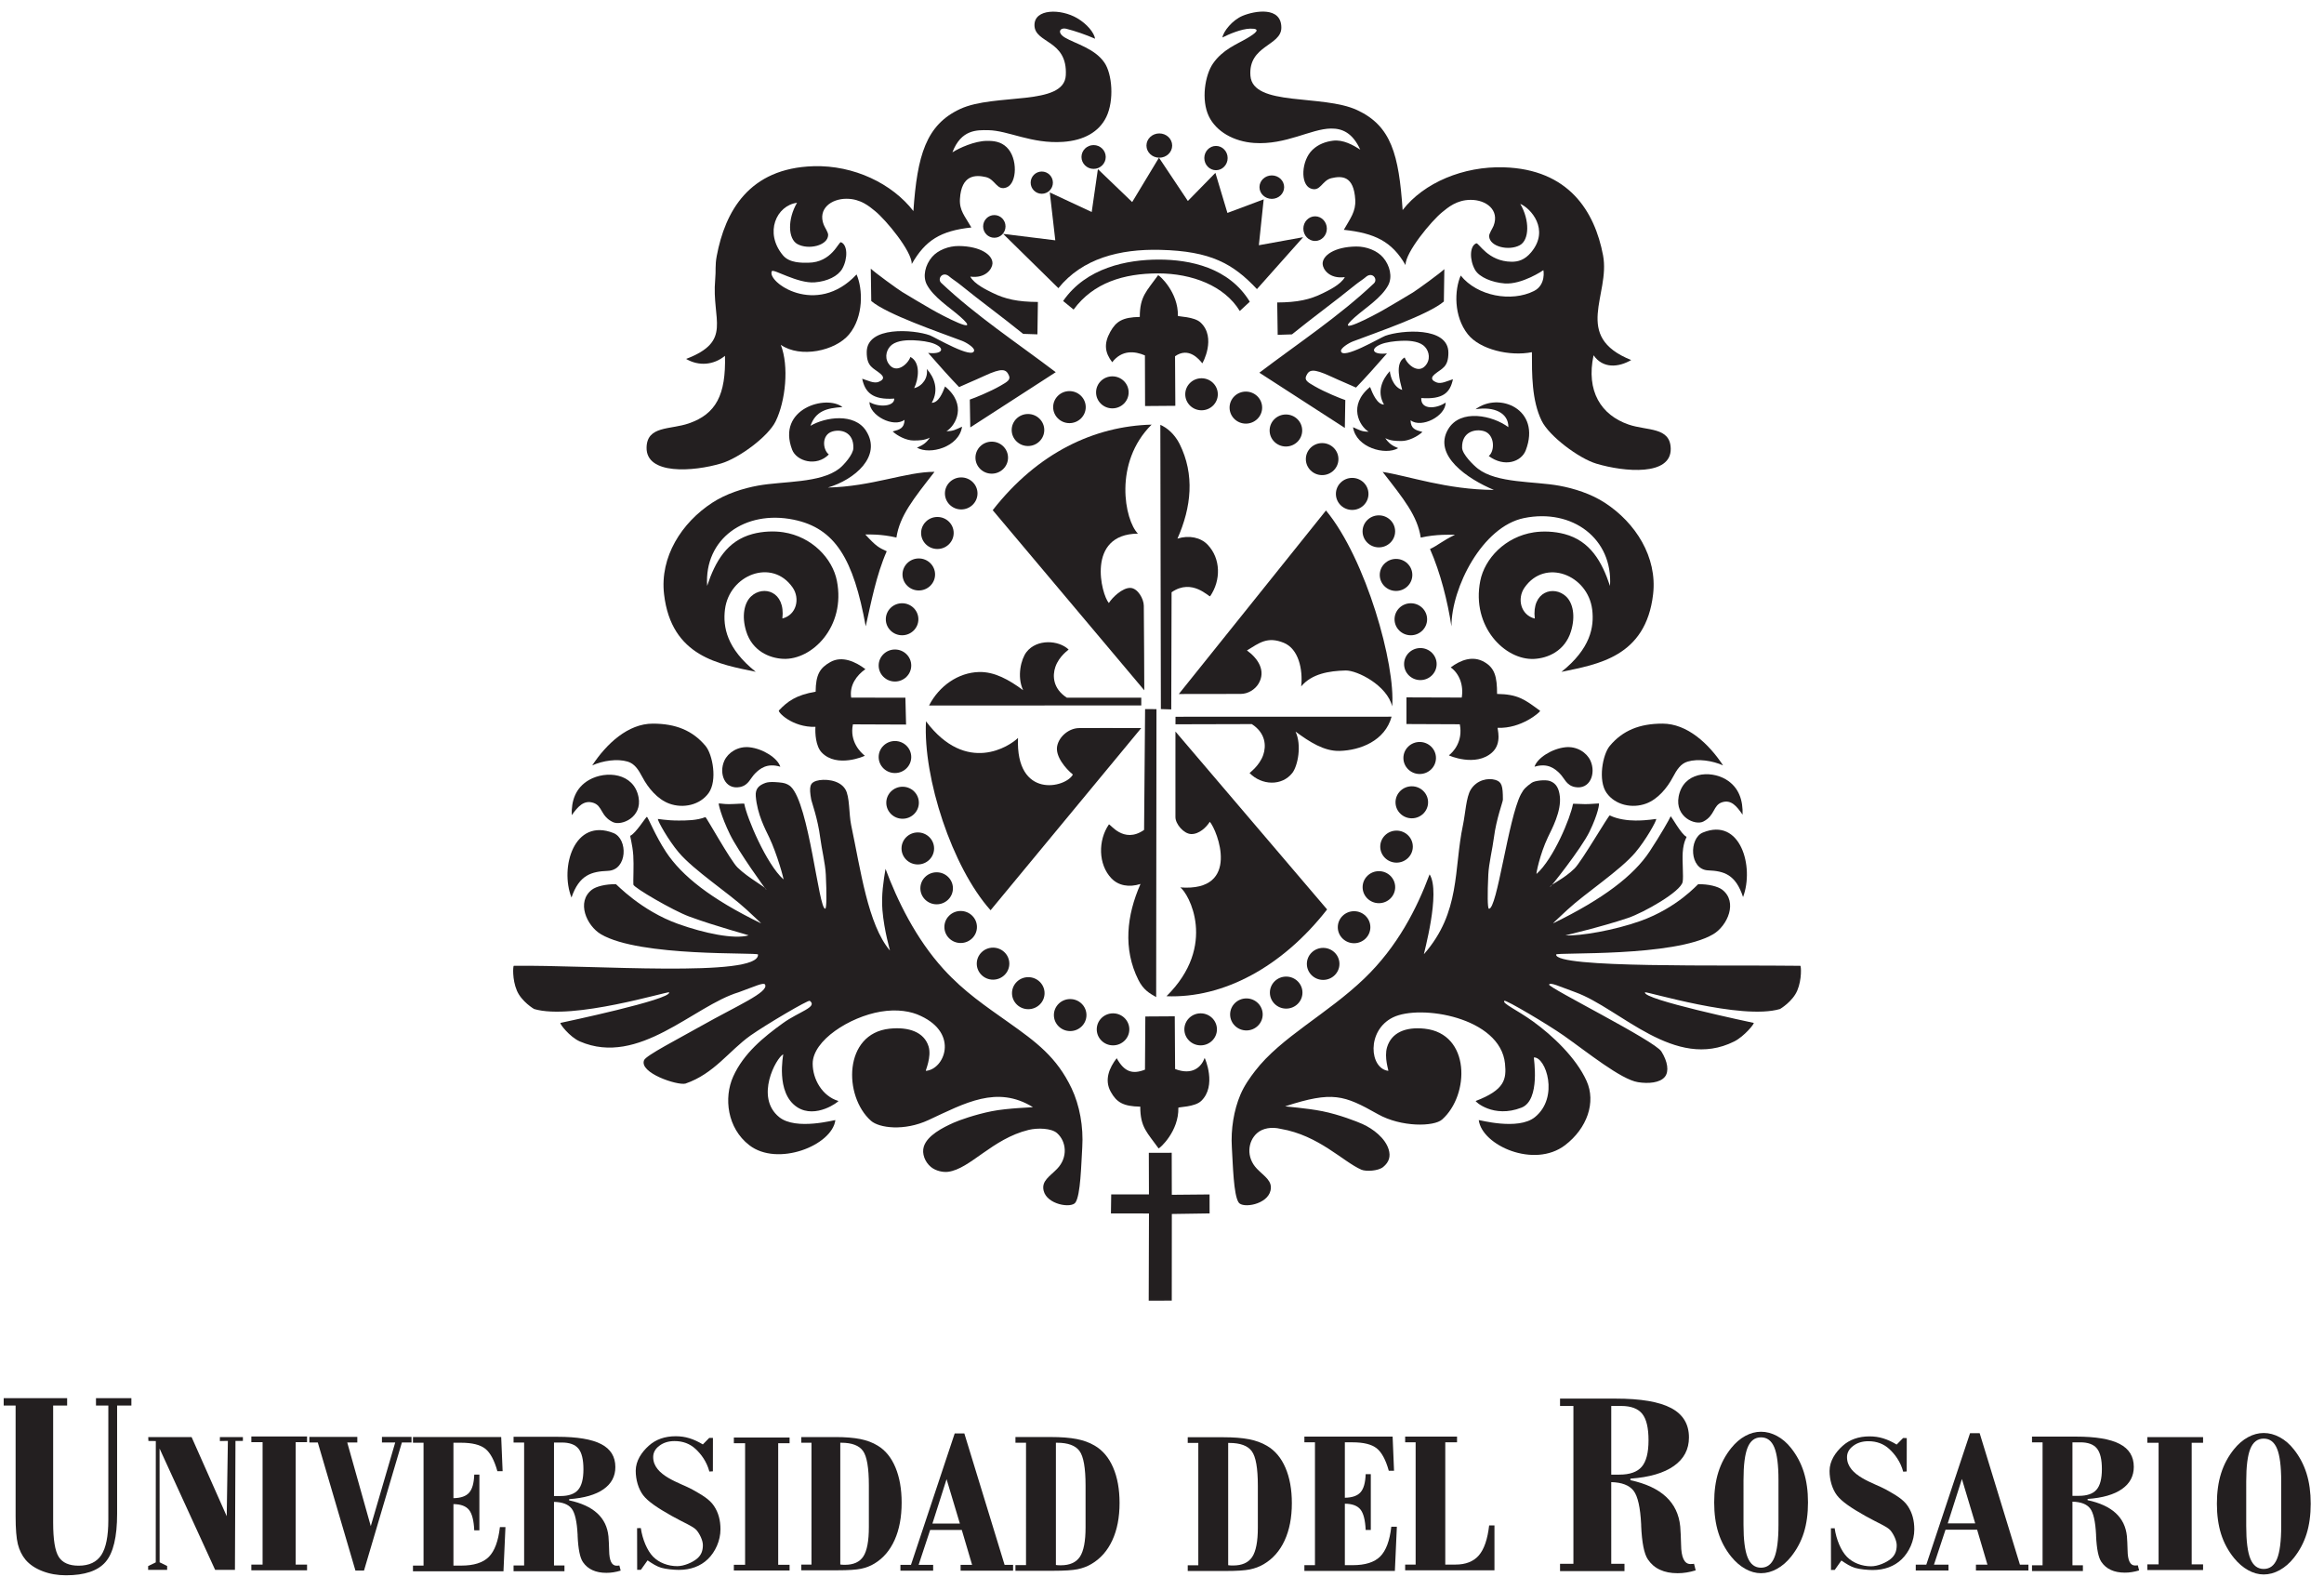<svg xmlns:inkscape="http://www.inkscape.org/namespaces/inkscape" xmlns:sodipodi="http://sodipodi.sourceforge.net/DTD/sodipodi-0.dtd" xmlns="http://www.w3.org/2000/svg" xmlns:svg="http://www.w3.org/2000/svg" id="svg1" width="377.333" height="256" viewBox="0 0 377.333 256" sodipodi:docname="universidad-del-rosario-seeklogo.eps"><defs id="defs1"></defs><g id="g1" inkscape:groupmode="layer" inkscape:label="1"><path id="path1" d="m 180.828,8.867 0.043,4.613 9.274,4.5 0.066,148.066 -9.047,0.129 -0.195,4.679 52.914,0.063 42.894,-96.594 1.407,91.914 -9.746,-0.191 v 4.808 l 28.085,0.059 v -4.676 l -9.07,-0.062 -0.64,-157.336 H 262.629 L 194.801,156.918 194.867,18.07 204.043,13.543 V 8.867 h -23.215" style="fill:#231f20;fill-opacity:1;fill-rule:nonzero;stroke:none" transform="matrix(0.133,0,0,-0.133,0,256)"></path><path id="path2" d="m 360.965,15.289 h 13.883 V 8.328 h -68.02 v 6.961 h 13.735 V 164.668 h -13.735 v 6.965 h 68.02 v -6.965 H 360.965 V 15.289" style="fill:#231f20;fill-opacity:1;fill-rule:nonzero;stroke:none" transform="matrix(0.133,0,0,-0.133,0,256)"></path><path id="path3" d="M 433.914,7.973 387.957,164.277 h -10.312 v 6.828 h 58.55 v -6.828 H 423.918 L 452.625,62.227 482.473,164.277 H 466.27 v 6.828 h 36.097 v -6.828 H 490.598 L 444.367,7.973 h -10.453" style="fill:#231f20;fill-opacity:1;fill-rule:nonzero;stroke:none" transform="matrix(0.133,0,0,-0.133,0,256)"></path><path id="path4" d="m 504.148,7.062 v 6.992 h 12.911 V 163.988 h -12.911 v 6.992 h 107.711 l 1.731,-41.683 h -6.406 c -3.731,13.394 -8.684,22.558 -14.817,27.414 -6.179,4.855 -15.996,7.277 -29.5,7.277 h -9.316 V 96.324 c 8.953,0.168 15.363,2.387 19.133,6.696 3.82,4.269 5.91,11.632 6.273,22.093 h 6.27 V 57.07 h -6.27 c -0.543,12.012 -2.68,20.34 -6.367,24.941 -3.719,4.645 -10.086,6.988 -19.039,7.074 V 14.055 h 9.594 c 15.269,0 26.445,3.512 33.539,10.582 7.086,7.074 11.632,19.207 13.589,36.371 h 6.766 L 614.633,7.062 H 504.148" style="fill:#231f20;fill-opacity:1;fill-rule:nonzero;stroke:none" transform="matrix(0.133,0,0,-0.133,0,256)"></path><path id="path5" d="m 777.836,8.875 -0.098,50.883 4.555,0.062 c 2.008,-13.793 7.785,-27.551 15.02,-34.914 7.191,-7.309 18.054,-11.535 29.472,-11.535 8.332,0 18.539,4.547 23.91,8.969 5.422,4.465 7.364,9.801 7.364,16.738 0,5.746 -3.887,13.73 -7.797,18.281 -3.91,4.547 -15.668,9.133 -30.485,17.461 -16.98,9.539 -28.843,17.5 -34.672,25.184 -5.828,7.684 -9.031,18.98 -9.031,29.719 0,12.324 7.336,22.867 15.914,30.593 8.575,7.727 19.563,11.614 32.989,11.614 5.734,0 11.269,-0.793 16.558,-2.422 5.344,-1.625 10.836,-4.16 16.473,-7.567 l 7.836,7.981 4.484,-0.063 -0.058,-40.757 -4.297,-0.254 c -3.235,12.168 -10.137,21.394 -17.032,27.703 -6.871,6.281 -15.343,9.469 -25.437,9.469 -7.352,0 -13.578,-1.899 -18.574,-5.704 -5.047,-3.765 -7.547,-8.402 -7.547,-13.793 0,-23.058 33.398,-31.503 48.027,-39.742 11.649,-6.566 20.75,-11.765 26.195,-19.925 5.438,-8.16 7.922,-17.5 7.922,-28.477 0,-13.91 -6.343,-27.699 -15.414,-36.441 -9.101,-8.77 -21.242,-13.121 -35.406,-13.121 -5.684,0 -15.945,0.883 -21.574,2.617 -5.621,1.734 -10.453,4.789 -16.602,8.996 L 782.387,8.938 777.836,8.875" style="fill:#231f20;fill-opacity:1;fill-rule:nonzero;stroke:none" transform="matrix(0.133,0,0,-0.133,0,256)"></path><path id="path6" d="m 2675.57,15.551 h 13.89 V 8.633 h -68.02 v 6.918 h 13.73 V 163.941 h -13.73 v 6.914 h 68.02 v -6.914 h -13.89 V 15.551" style="fill:#231f20;fill-opacity:1;fill-rule:nonzero;stroke:none" transform="matrix(0.133,0,0,-0.133,0,256)"></path><path id="path7" d="m 1019.76,170.922 c 12.34,0 22.49,-0.832 30.55,-2.449 8.01,-1.614 15.07,-4.274 21.15,-8.012 9.41,-5.684 16.63,-14.527 21.67,-26.566 5.03,-12.036 7.57,-26.399 7.57,-43.129 0,-17.555 -2.84,-32.703 -8.54,-45.406 -5.68,-12.707 -13.87,-22.293 -24.56,-28.77 -4.86,-2.988 -10.33,-5.105 -16.41,-6.391 -6.08,-1.246 -15.46,-1.871 -28.19,-1.871 h -3.24 -41.549 v 6.934 h 12.43 V 163.988 h -12.43 v 6.934 z m 40.93,-58.984 c 0,21.335 -2.37,35.328 -7.14,42.007 -4.73,6.684 -13.57,10.043 -26.49,10.043 h -1.26 V 15.387 c 0.78,-0.164 1.53,-0.25 2.32,-0.289 0.74,-0.043 1.92,-0.086 3.45,-0.086 10.51,0 18,3.445 22.46,10.336 4.43,6.891 6.66,18.805 6.66,35.742 v 50.848" style="fill:#231f20;fill-opacity:1;fill-rule:nonzero;stroke:none" transform="matrix(0.133,0,0,-0.133,0,256)"></path><path id="path8" d="m 1138.28,65.356 h 33.51 l -16.24,54.157 z M 1099.22,7.816 v 7.148 h 12.88 l 53.39,160.414 h 11.74 l 49.15,-160.414 h 10.38 V 7.816 h -64.07 v 7.148 h 14.03 l -12.59,42.602 h -38.61 l -14.07,-42.602 h 17.73 V 7.816 h -39.96" style="fill:#231f20;fill-opacity:1;fill-rule:nonzero;stroke:none" transform="matrix(0.133,0,0,-0.133,0,256)"></path><path id="path9" d="m 1282.75,170.961 c 12.81,0 23.36,-0.836 31.71,-2.461 8.31,-1.625 15.63,-4.289 21.94,-8.043 9.76,-5.711 17.26,-14.586 22.48,-26.672 5.23,-12.086 7.86,-26.504 7.86,-43.301 0,-17.625 -2.95,-32.836 -8.86,-45.594 -5.9,-12.754 -14.4,-22.379 -25.48,-28.883 -5.04,-2.996 -10.72,-5.121 -17.03,-6.414 -6.32,-1.25 -16.04,-1.875 -29.26,-1.875 h -3.36 -43.11 v 6.957 h 12.91 V 164 h -12.91 v 6.961 z m 42.48,-59.219 c 0,21.418 -2.46,35.461 -7.41,42.172 -4.91,6.711 -14.08,10.086 -27.48,10.086 h -1.32 V 14.805 c 0.82,-0.168 1.59,-0.254 2.41,-0.297 0.77,-0.039 2,-0.082 3.59,-0.082 10.9,0 18.67,3.461 23.3,10.379 4.59,6.918 6.91,18.879 6.91,35.883 v 51.054" style="fill:#231f20;fill-opacity:1;fill-rule:nonzero;stroke:none" transform="matrix(0.133,0,0,-0.133,0,256)"></path><path id="path10" d="m 1493.07,170.707 c 12.82,0 23.36,-0.832 31.71,-2.453 8.32,-1.633 15.63,-4.297 21.95,-8.047 9.76,-5.707 17.25,-14.586 22.48,-26.672 5.22,-12.086 7.86,-26.504 7.86,-43.304 0,-17.625 -2.96,-32.836 -8.86,-45.59 -5.91,-12.754 -14.4,-22.383 -25.49,-28.883 -5.04,-3 -10.72,-5.125 -17.03,-6.414 -6.31,-1.25 -16.03,-1.879 -29.25,-1.879 h -3.37 -43.11 v 6.961 h 12.91 V 163.75 h -12.91 v 6.957 z m 42.48,-59.219 c 0,21.422 -2.45,35.465 -7.41,42.176 -4.9,6.707 -14.08,10.086 -27.48,10.086 h -1.32 V 14.551 c 0.82,-0.168 1.59,-0.25 2.41,-0.293 0.77,-0.039 2,-0.082 3.59,-0.082 10.9,0 18.67,3.461 23.3,10.379 4.59,6.914 6.91,18.875 6.91,35.883 v 51.05" style="fill:#231f20;fill-opacity:1;fill-rule:nonzero;stroke:none" transform="matrix(0.133,0,0,-0.133,0,256)"></path><path id="path11" d="m 1592.37,7.578 v 6.992 h 12.91 V 164.508 h -12.91 v 6.988 h 107.71 l 1.73,-41.683 h -6.41 c -3.72,13.394 -8.68,22.558 -14.81,27.414 -6.18,4.855 -16,7.281 -29.5,7.281 h -9.32 V 96.84 c 8.95,0.168 15.37,2.387 19.14,6.699 3.81,4.266 5.91,11.633 6.27,22.09 h 6.27 V 57.586 h -6.27 c -0.54,12.012 -2.68,20.34 -6.37,24.941 -3.72,4.645 -10.09,6.988 -19.04,7.074 V 14.57 h 9.59 c 15.28,0 26.45,3.512 33.55,10.586 7.08,7.07 11.63,19.207 13.58,36.367 h 6.78 l -2.42,-53.945 h -110.48" style="fill:#231f20;fill-opacity:1;fill-rule:nonzero;stroke:none" transform="matrix(0.133,0,0,-0.133,0,256)"></path><path id="path12" d="m 1715.39,8.328 v 6.953 h 12.79 V 164.5 h -12.79 v 6.957 h 63.33 V 164.5 h -14.36 V 15.281 h 12.39 c 12.56,0 22.11,3.746 28.56,11.203 6.48,7.492 10.67,19.699 12.61,36.609 h 6.49 V 8.328 h -109.02" style="fill:#231f20;fill-opacity:1;fill-rule:nonzero;stroke:none" transform="matrix(0.133,0,0,-0.133,0,256)"></path><path id="path13" d="m 1966.98,125.07 h 9.96 c 12.65,0 21.79,3.223 27.26,9.621 5.52,6.395 8.28,17.149 8.28,32.313 0,15.105 -2.53,25.851 -7.65,32.25 -5.12,6.394 -13.69,9.625 -25.71,9.625 h -12.14 z M 1904.46,7.285 v 8.98 h 16.33 V 208.879 h -16.33 v 8.973 h 67.75 c 30.67,0 53.27,-3.813 67.82,-11.5 14.56,-7.688 21.81,-19.622 21.81,-35.911 0,-14.515 -6.1,-26.074 -18.29,-34.726 -12.2,-8.656 -29.92,-13.871 -53.16,-15.539 v -1.883 c 18.87,-4.082 33.37,-10.855 43.43,-20.211 10.13,-9.406 15.94,-21.5 17.38,-36.34 0.45,-5.644 0.8,-13.008 1.03,-22.043 0.17,-15.746 3.97,-23.652 11.27,-23.762 1.21,0 2.13,0.059 2.71,0.109 0.58,0.055 1.15,0.109 1.84,0.219 l 2.01,-8.012 c -3.79,-1.184 -7.53,-2.043 -11.21,-2.633 -3.63,-0.594 -7.26,-0.863 -10.88,-0.863 -8.28,0 -15.47,1.398 -21.45,4.195 -6.04,2.738 -10.93,6.934 -14.73,12.527 -4.66,6.769 -7.36,20.48 -8.28,41.066 0,0.648 0,1.129 0,1.562 -1.03,20.805 -4.08,34.562 -9.26,41.286 -5.18,6.718 -14.27,10.21 -27.27,10.535 V 16.266 h 16.16 V 7.285 h -78.68" style="fill:#231f20;fill-opacity:1;fill-rule:nonzero;stroke:none" transform="matrix(0.133,0,0,-0.133,0,256)"></path><path id="path14" d="m 676.316,98.949 h 7.86 c 9.992,0 17.211,2.512 21.523,7.5 4.36,4.985 6.543,13.364 6.543,25.172 0,11.77 -1.996,20.145 -6.039,25.129 -4.047,4.98 -10.808,7.5 -20.301,7.5 h -9.586 z M 626.949,7.184 v 6.992 h 12.899 V 164.25 h -12.899 v 6.992 h 53.5 c 24.207,0 42.059,-2.972 53.551,-8.965 11.488,-5.988 17.211,-15.285 17.211,-27.976 0,-11.309 -4.813,-20.313 -14.441,-27.059 -9.629,-6.742 -23.622,-10.805 -41.969,-12.105 v -1.465 c 14.898,-3.184 26.344,-8.457 34.293,-15.746 7.992,-7.328 12.578,-16.754 13.715,-28.316 0.359,-4.399 0.636,-10.137 0.816,-17.172 0.137,-12.266 3.133,-18.426 8.902,-18.512 0.957,0 1.684,0.043 2.137,0.086 0.457,0.043 0.906,0.082 1.453,0.164 l 1.586,-6.238 c -2.996,-0.922 -5.949,-1.594 -8.855,-2.055 -2.864,-0.457 -5.723,-0.668 -8.586,-0.668 -6.535,0 -12.211,1.09 -16.934,3.27 -4.773,2.133 -8.629,5.398 -11.629,9.754 -3.679,5.281 -5.816,15.961 -6.543,32 0,0.504 0,0.879 0,1.219 -0.82,16.203 -3.226,26.93 -7.312,32.164 -4.086,5.234 -11.262,7.961 -21.528,8.211 V 14.176 h 12.766 V 7.184 h -62.133" style="fill:#231f20;fill-opacity:1;fill-rule:nonzero;stroke:none" transform="matrix(0.133,0,0,-0.133,0,256)"></path><path id="path15" d="m 2171.13,63.828 v 54.606 c 0,18.3 -1.69,31.578 -5.06,39.793 -3.36,8.211 -8.81,12.339 -16.29,12.339 -7.48,0 -12.93,-4.128 -16.29,-12.339 -3.37,-8.215 -5.06,-21.493 -5.06,-39.793 V 63.828 c 0,-18.34 1.69,-31.66 5.1,-39.961 3.4,-8.258 8.85,-12.383 16.25,-12.383 7.48,0 12.93,4.125 16.29,12.383 3.37,8.301 5.06,21.621 5.06,39.961 z m -78.49,27.324 c 0,13.789 1.68,26.129 5.09,36.942 3.41,10.855 8.65,20.64 15.66,29.367 5.22,6.508 10.97,11.445 17.24,14.852 6.26,3.402 12.65,5.105 19.15,5.105 6.66,0 13.2,-1.746 19.59,-5.191 6.38,-3.446 12.1,-8.344 17.15,-14.766 6.93,-8.727 12.14,-18.512 15.54,-29.367 3.41,-10.813 5.1,-23.153 5.1,-36.942 0,-13.789 -1.69,-26.086 -5.05,-36.852 -3.37,-10.77 -8.58,-20.516 -15.59,-29.324 -5.13,-6.43 -10.89,-11.41 -17.27,-14.941 -6.39,-3.531 -12.89,-5.277 -19.47,-5.277 -6.42,0 -12.77,1.746 -19.03,5.234 -6.27,3.492 -12.07,8.473 -17.36,14.984 -7.08,8.809 -12.33,18.555 -15.7,29.324 -3.37,10.766 -5.05,23.062 -5.05,36.852" style="fill:#231f20;fill-opacity:1;fill-rule:nonzero;stroke:none" transform="matrix(0.133,0,0,-0.133,0,256)"></path><path id="path16" d="m 2235.24,8.703 -0.09,50.879 4.55,0.062 c 2,-13.793 7.78,-27.551 15.02,-34.91 7.19,-7.312 18.05,-11.539 29.47,-11.539 8.33,0 18.54,4.547 23.91,8.969 5.42,4.465 7.36,9.805 7.36,16.742 0,5.742 -3.89,13.73 -7.79,18.277 -3.92,4.547 -15.67,9.133 -30.49,17.461 -16.98,9.539 -28.84,17.504 -34.67,25.184 -5.83,7.688 -9.03,18.981 -9.03,29.723 0,12.32 7.34,22.867 15.91,30.59 8.57,7.73 19.56,11.613 32.99,11.613 5.74,0 11.27,-0.793 16.56,-2.418 5.35,-1.625 10.83,-4.16 16.47,-7.57 l 7.84,7.984 4.48,-0.066 -0.06,-40.754 -4.29,-0.254 c -3.24,12.168 -10.14,21.39 -17.04,27.703 -6.86,6.281 -15.34,9.469 -25.43,9.469 -7.35,0 -13.58,-1.903 -18.57,-5.707 -5.05,-3.762 -7.55,-8.399 -7.55,-13.789 0,-23.059 33.4,-31.504 48.02,-39.747 11.65,-6.562 20.76,-11.761 26.2,-19.921 5.44,-8.16 7.92,-17.5 7.92,-28.477 0,-13.91 -6.34,-27.703 -15.41,-36.445 -9.1,-8.766 -21.24,-13.117 -35.41,-13.117 -5.68,0 -15.94,0.883 -21.57,2.617 -5.62,1.734 -10.45,4.785 -16.61,8.992 l -8.14,-11.488 -4.55,-0.062" style="fill:#231f20;fill-opacity:1;fill-rule:nonzero;stroke:none" transform="matrix(0.133,0,0,-0.133,0,256)"></path><path id="path17" d="m 2377.78,65.606 h 33.51 l -16.24,54.157 z M 2338.72,8.07 v 7.144 h 12.88 l 53.39,160.414 h 11.74 l 49.15,-160.414 h 10.38 V 8.07 h -64.07 v 7.144 h 14.03 l -12.59,42.605 h -38.6 l -14.08,-42.605 h 17.73 V 8.07 h -39.96" style="fill:#231f20;fill-opacity:1;fill-rule:nonzero;stroke:none" transform="matrix(0.133,0,0,-0.133,0,256)"></path><path id="path18" d="m 2530,99.188 h 7.86 c 9.99,0 17.21,2.515 21.52,7.5 4.36,4.984 6.55,13.363 6.55,25.171 0,11.77 -2,20.149 -6.05,25.129 -4.04,4.985 -10.8,7.5 -20.3,7.5 H 2530 Z M 2480.63,7.422 V 14.418 h 12.9 v 150.07 h -12.9 v 6.996 h 53.5 c 24.21,0 42.06,-2.972 53.55,-8.968 11.49,-5.989 17.21,-15.286 17.21,-27.977 0,-11.309 -4.81,-20.309 -14.44,-27.055 -9.63,-6.746 -23.62,-10.808 -41.97,-12.105 v -1.465 c 14.9,-3.184 26.34,-8.461 34.29,-15.746 8,-7.332 12.59,-16.758 13.72,-28.316 0.36,-4.399 0.64,-10.137 0.82,-17.172 0.14,-12.27 3.13,-18.43 8.9,-18.512 0.95,0 1.68,0.039 2.13,0.082 0.46,0.043 0.91,0.086 1.46,0.168 l 1.59,-6.242 c -3,-0.918 -5.95,-1.59 -8.86,-2.051 -2.86,-0.461 -5.72,-0.668 -8.58,-0.668 -6.54,0 -12.22,1.086 -16.94,3.266 -4.78,2.137 -8.63,5.402 -11.63,9.758 -3.68,5.277 -5.81,15.961 -6.54,31.996 0,0.508 0,0.883 0,1.219 -0.82,16.207 -3.23,26.93 -7.31,32.168 -4.09,5.231 -11.27,7.957 -21.53,8.207 V 14.418 h 12.76 V 7.422 h -62.13" style="fill:#231f20;fill-opacity:1;fill-rule:nonzero;stroke:none" transform="matrix(0.133,0,0,-0.133,0,256)"></path><path id="path19" d="m 2784.84,62.293 v 54.605 c 0,18.301 -1.69,31.579 -5.06,39.793 -3.37,8.215 -8.81,12.336 -16.3,12.336 -7.47,0 -12.92,-4.121 -16.28,-12.336 -3.38,-8.214 -5.06,-21.492 -5.06,-39.793 V 62.293 c 0,-18.34 1.68,-31.664 5.09,-39.961 3.41,-8.258 8.86,-12.383 16.25,-12.383 7.49,0 12.93,4.125 16.3,12.383 3.37,8.297 5.06,21.621 5.06,39.961 z m -78.5,27.324 c 0,13.785 1.69,26.129 5.09,36.942 3.41,10.851 8.66,20.64 15.67,29.367 5.21,6.508 10.97,11.445 17.24,14.847 6.26,3.407 12.64,5.11 19.14,5.11 6.66,0 13.21,-1.746 19.59,-5.192 6.38,-3.449 12.11,-8.343 17.15,-14.765 6.94,-8.727 12.15,-18.516 15.55,-29.367 3.41,-10.813 5.09,-23.157 5.09,-36.942 0,-13.789 -1.68,-26.09 -5.05,-36.855 -3.36,-10.766 -8.58,-20.512 -15.59,-29.324 -5.13,-6.426 -10.88,-11.406 -17.26,-14.938 -6.39,-3.531 -12.89,-5.277 -19.48,-5.277 -6.42,0 -12.77,1.746 -19.03,5.234 -6.27,3.488 -12.06,8.469 -17.35,14.98 -7.08,8.812 -12.33,18.559 -15.71,29.324 -3.36,10.766 -5.05,23.066 -5.05,36.855" style="fill:#231f20;fill-opacity:1;fill-rule:nonzero;stroke:none" transform="matrix(0.133,0,0,-0.133,0,256)"></path><path id="path20" d="m 950.012,15.023 h 13.886 V 8.105 h -68.023 v 6.918 h 13.734 V 163.414 h -13.734 v 6.914 h 68.023 v -6.914 H 950.012 V 15.023" style="fill:#231f20;fill-opacity:1;fill-rule:nonzero;stroke:none" transform="matrix(0.133,0,0,-0.133,0,256)"></path><path id="path21" d="M 19.055,209.395 H 4.504 v 9.023 H 81.961 v -9.023 H 64.891 V 66.504 c 0,-20.801 2.285,-34.738 6.852,-41.871 C 76.309,17.5 84.41,13.938 96,13.938 c 12.785,0 22.035,4.375 27.738,13.074 5.66,8.695 8.512,22.906 8.512,42.625 V 209.395 h -15.074 v 9.023 h 43.211 v -9.023 h -17.41 V 77.414 c 0,-28.309 -4.68,-47.918 -14.043,-58.832 C 119.574,7.668 103.477,2.215 80.59,2.215 c -10.449,0 -20.035,1.672 -28.77,5.074 -8.676,3.352 -15.523,7.941 -20.547,13.781 -4.453,5.344 -7.594,11.719 -9.473,19.121 -1.832,7.398 -2.746,18.746 -2.746,34.035 V 209.395" style="fill:#231f20;fill-opacity:1;fill-rule:nonzero;stroke:none" transform="matrix(0.133,0,0,-0.133,0,256)"></path><path id="path22" d="m 1745.23,857.695 c -15.55,-41.734 -39.15,-88.148 -79.61,-127.023 -45.48,-43.695 -101.77,-71.664 -133.56,-113.102 -5.74,-7.48 -12.93,-17.324 -17.77,-28.715 -8.06,-18.98 -11.85,-42.402 -10.47,-64.386 1.33,-21.098 1.99,-57.973 8.32,-67.301 4.98,-7.34 34.82,-2.617 38.86,14.496 2.82,11.984 -7.46,17.274 -16.54,26.695 -13.42,13.938 -11.29,33.414 0.16,43.528 6.88,6.066 17.73,7.879 28.78,5.191 46.67,-7.91 76.34,-40.246 98.6,-49.859 5.41,-2.336 20.41,-1.707 26.54,3.301 7.39,6.043 9.26,13.07 6.7,21.472 -4.18,13.688 -18.85,25.117 -32.06,31.028 -6.64,2.972 -28.25,11.464 -48.77,15.574 -19.7,3.933 -46.15,5.722 -45.48,5.992 58.02,18.816 71.76,13.734 113.18,-9.59 28.54,-16.078 68.43,-15.316 78.34,-6.562 33.85,29.945 35.01,104.972 -21.4,110.898 -23.57,2.477 -40.3,-4.992 -45.69,-22.469 -3.9,-12.656 2.12,-29.066 1.47,-29 -23.04,2.793 -26.85,49.192 5.56,65.192 33.4,16.468 131.28,0.16 136.89,-56.403 1.88,-18.968 -0.18,-31.98 -35.73,-45.55 -1.11,-0.43 21.56,-21.512 55.84,-8.137 23.63,9.219 14.68,61.242 15.09,61.269 14.56,0.903 31.3,-48.613 1.3,-72.863 -20.62,-16.66 -68.62,-3.019 -68.55,-3.617 3.97,-30.934 67.73,-59.363 105.37,-30.606 27.08,20.688 37.95,52.45 26.28,78.379 -12.77,28.371 -41.73,55.567 -65.29,72.575 -19.53,14.089 -38.29,22.234 -35.12,25.246 1.72,1.625 53.48,-29.078 72.49,-42.442 29.11,-20.461 69.7,-53.476 90.59,-56.851 12.76,-2.059 27,-0.856 32.92,6.582 5.22,6.562 3.45,18.433 -4.23,30.804 -8.24,13.286 -138.88,78.207 -137.15,81.747 1.51,3.062 11.77,-1.985 32.23,-9.411 54.77,-19.879 121.13,-96.328 193.72,-60.062 12.36,6.168 25.41,22.308 23.76,22.68 -3.02,0.683 -136.57,28.769 -132.58,37.293 0.81,1.718 117.84,-34.383 164.78,-20.344 0.16,0.051 15.31,8.996 21.03,22.445 5.9,13.871 4.68,30.274 3.79,30.281 -92.48,1.309 -299.24,-3.242 -298.16,13.762 0.19,2.981 144.33,-3.363 191.79,24.789 17.47,10.363 30.3,39.516 11,54.34 -5.14,3.949 -16.9,6.957 -29.41,6.687 -0.61,-0.007 -25.08,-28.664 -70.59,-44.918 -31.79,-11.351 -73.51,-18.441 -91.18,-17.535 -1.12,0.055 41.83,9.727 75.99,21.223 19.4,6.527 64.66,32.137 66.87,44.094 1.21,6.531 -0.68,24.82 0.1,36.047 1.02,14.429 5.4,18.668 4.56,19.027 -6.48,2.789 -18.86,26.094 -19.36,24.832 -1.34,-3.332 -12.53,-22.949 -25.64,-42.832 -19.41,-29.406 -56.68,-57.945 -117.49,-87.52 -1.26,-0.617 2.44,2.758 17.28,16.532 21.85,20.273 64.44,47.968 82.99,70.007 12.71,15.098 25.34,37.77 25.39,40.653 0.01,0.32 -10.29,-1.942 -25.52,-1.895 -9.14,0.032 -21.78,1.532 -31.25,6.254 -1.31,0.653 -34.28,-56.16 -43.03,-64.769 -13.59,-13.375 -29.17,-19.114 -29.87,-22.555 -0.3,-1.453 38.05,46.809 48.03,67.285 10.9,22.34 12.22,34.668 11.59,34.652 -4.15,-0.097 -10.46,-0.863 -16.92,-0.839 -7.33,0.023 -14.63,0.82 -14.74,0.234 -3,-16.922 -23.73,-66.965 -44.43,-85.348 -1,-0.886 4,24.063 13.81,44.657 4.64,9.73 16.64,31.609 14.57,49.91 -1.04,9.144 -4.04,15.84 -12.04,18.726 -5.47,1.969 -18.61,0.555 -22.32,-2.136 -6.6,-4.786 -9.7,-7.329 -13.21,-14.098 -15.52,-29.914 -29.04,-140.879 -39.02,-139.602 -1.72,0.223 -1.88,18.024 -0.73,41.68 0.66,13.723 5.06,31.051 6.84,45.117 2.93,22.981 10.97,43.641 10.97,46.305 0,17.121 -1.4,21.766 -9.23,24.133 -8.88,2.679 -22.7,0.066 -30.08,-12.004 -5.56,-9.094 -6.52,-29.344 -9.44,-43.141 -11.47,-54.152 -2.53,-106.039 -47.6,-157.515 -0.89,-1.028 20.87,75.328 6.89,97.386" style="fill:#231f20;fill-opacity:1;fill-rule:evenodd;stroke:none" transform="matrix(0.133,0,0,-0.133,0,256)"></path><path id="path23" d="m 1081.03,864.383 c 14.21,-38.149 36.74,-84.926 70.95,-122.516 24.93,-27.394 51.55,-45.226 79.2,-64.84 33.78,-23.953 58.84,-42.343 76.98,-80.433 9.8,-20.614 14.63,-46.84 13.04,-72.121 -1.32,-21.102 -1.99,-57.969 -8.31,-67.297 -4.98,-7.34 -34.83,-2.617 -38.85,14.492 -2.83,11.984 7.45,17.277 16.52,26.691 13.43,13.942 11.3,33.418 -0.15,43.532 -6.87,6.062 -23.62,6.597 -34.68,3.91 -44.44,-10.809 -71.37,-47.688 -98.34,-51.149 -5.85,-0.75 -14.77,0.86 -20.89,5.871 -7.4,6.051 -11.33,16.399 -8.76,24.813 4.19,13.687 23.19,23.312 36.42,29.234 6.64,2.965 25.93,9.914 46.46,14.024 19.7,3.945 51.01,4.699 50.34,4.969 -43.94,27.027 -82.77,5.011 -127.52,-15.758 -29.72,-13.793 -60.23,-9.668 -70.14,-0.903 -33.85,29.946 -33.73,106.504 22.68,112.434 23.58,2.48 42.22,-4.223 47.61,-21.703 3.89,-12.656 -4.05,-29.832 -3.39,-29.762 22.4,1.512 40.94,45.082 -6.07,66.988 -11.62,5.731 -28.85,8.688 -49.03,5.282 -37.83,-6.387 -83.002,-35.059 -83.002,-63.481 0,-19.066 11.712,-39.683 31.372,-45.555 1.15,-0.343 -27.443,-22.339 -50.208,-7.625 -26.996,17.458 -16.766,64.797 -17.133,64.614 -8.66,-4.489 -34.883,-52.473 -4.879,-76.715 20.613,-16.66 68.63,-3.024 68.55,-3.621 -3.97,-30.934 -70.519,-57.32 -105.097,-30.606 -26.969,20.836 -31.324,57.828 -19.656,83.758 12.773,28.363 37.141,48.141 60.699,65.145 19.524,14.086 42.899,19.664 32.805,27.297 -1.879,1.421 -53.477,-29.079 -72.481,-42.438 -26.175,-18.672 -44.273,-46.582 -79.3,-58.594 -9.907,-2.511 -56.957,13.106 -50.465,28.625 2.429,5.821 41.027,25.551 70.179,42.012 42.957,24.27 82.555,40.996 77.45,50.238 -1.645,2.973 -11.762,-1.988 -32.227,-9.414 -55.059,-16.625 -121.605,-91.062 -193.723,-60.062 -12.687,5.453 -25.402,22.308 -23.75,22.679 3.012,0.68 136.567,28.77 132.571,37.293 -0.801,1.719 -117.836,-34.382 -164.778,-20.339 -0.156,0.043 -15.304,8.996 -21.023,22.441 -5.902,13.871 -4.691,30.27 -3.797,30.285 92.481,1.305 299.75,-14.969 298.168,13.758 -0.168,2.984 -144.332,-3.363 -191.797,24.789 -17.473,10.363 -30.297,39.512 -11.004,54.34 5.145,3.949 16.906,6.953 29.414,6.687 0.606,-0.007 30.457,-32.254 75.969,-48.507 31.793,-11.352 68.133,-18.954 85.797,-13.946 1.078,0.305 -38.75,10.621 -72.406,23.024 -19.774,7.289 -67.774,35.336 -68.145,38.957 -0.351,3.441 0.684,24.32 -0.101,35.535 -1.008,14.426 -4.375,23.801 -3.536,24.156 6.485,2.789 19.122,23.16 20.129,23.039 1.282,-0.156 10.227,-22.953 23.34,-42.836 19.399,-29.402 54.891,-57.426 115.688,-87.008 1.261,-0.609 -2.426,2.762 -17.278,16.543 -21.851,20.266 -64.441,47.965 -82.992,70 -12.699,15.098 -25.336,37.77 -25.387,40.653 -0.011,0.32 10.289,-1.938 25.52,-1.887 9.137,0.02 22.289,0.012 32.539,4.195 0.977,0.395 30.438,-52.828 39.18,-61.429 13.582,-13.375 34.558,-23.746 35.254,-27.184 0.293,-1.441 -34.465,47.074 -44.446,67.547 -10.894,22.336 -14.265,37.746 -13.648,37.73 4.152,-0.101 6.113,-0.863 12.578,-0.839 7.32,0.027 18.469,1.074 18.574,0.488 3,-16.918 27.074,-73.903 47.766,-92.281 0.996,-0.883 -7.59,30.75 -17.399,51.339 -4.636,9.723 -14.582,28.024 -16.355,50.164 -0.731,9.168 3.902,13.344 11.898,16.219 5.465,1.965 16.125,0.746 20.661,0.114 4.617,-0.641 8.296,-2.891 10.167,-4.668 22.516,-21.321 33.985,-149.7 42.075,-149.032 1.71,0.145 1.86,18.028 0.71,41.68 -0.65,13.723 -5.05,31.055 -6.84,45.113 -2.921,22.985 -10.484,43.688 -10.96,46.305 -2.895,15.969 -1.496,20.613 6.336,22.98 8.874,2.68 27.914,1.797 35.284,-10.265 5.57,-9.09 4.22,-29.93 7.13,-43.727 11.47,-54.148 20.4,-121.437 47.28,-153.062 0.52,-0.617 -6.99,23.394 -9.13,49.488 -1.47,17.84 1.42,36.199 3.79,50.133" style="fill:#231f20;fill-opacity:1;fill-rule:evenodd;stroke:none" transform="matrix(0.133,0,0,-0.133,0,256)"></path><path id="path24" d="m 697.66,829.406 c -14.484,36.86 3.258,97.594 51.16,78.731 17.953,-7.063 17.336,-45.199 -6.672,-46.176 -20.058,-0.82 -34.988,-4.801 -44.488,-32.555" style="fill:#231f20;fill-opacity:1;fill-rule:evenodd;stroke:none" transform="matrix(0.133,0,0,-0.133,0,256)"></path><path id="path25" d="m 697.961,929.914 c -0.574,16.938 4.273,33.41 21.355,43.102 20.219,11.461 54.344,8.863 60.184,-21.032 4.844,-24.785 -21.02,-35.57 -31.457,-30.461 -15.113,7.391 -12.285,19.922 -23.926,23.528 -11.578,3.586 -18.656,-4.77 -26.156,-15.137" style="fill:#231f20;fill-opacity:1;fill-rule:evenodd;stroke:none" transform="matrix(0.133,0,0,-0.133,0,256)"></path><path id="path26" d="m 722.961,990.656 c 17.527,26.554 43.777,50.984 73.957,50.984 27.977,0 48.574,-8.34 64.375,-27.2 8.68,-10.37 14.695,-42.327 3.781,-57.514 -10.523,-14.645 -31.066,-19.199 -48.215,-12.832 -14.382,5.336 -25.824,19.363 -32.433,31.894 -5.125,9.696 -9.805,16.828 -18.25,19.332 -12.77,3.766 -30.199,1.141 -43.215,-4.664" style="fill:#231f20;fill-opacity:1;fill-rule:evenodd;stroke:none" transform="matrix(0.133,0,0,-0.133,0,256)"></path><path id="path27" d="m 952.57,989.035 c -3.222,10.485 -21.035,21.995 -37.691,23.775 -14.008,1.5 -26.102,-6.5 -30.617,-16.443 -7.043,-15.515 0.547,-35.773 19.082,-32.101 10.515,2.082 12.734,10.906 18.457,16.578 5.722,5.664 14.519,13.156 30.769,8.191" style="fill:#231f20;fill-opacity:1;fill-rule:evenodd;stroke:none" transform="matrix(0.133,0,0,-0.133,0,256)"></path><path id="path28" d="m 1402.46,517.867 27.95,0.012 0.11,-51.274 46.09,0.426 0.04,-23.148 -46.1,-0.692 -0.08,-105.726 -28.14,-0.07 0.31,106.418 -46.43,0.015 0.33,23.235 46.07,0.031 -0.15,50.773" style="fill:#231f20;fill-opacity:1;fill-rule:evenodd;stroke:none" transform="matrix(0.133,0,0,-0.133,0,256)"></path><path id="path29" d="m 1397.77,619.328 0.43,64.891 35.93,0.226 0.41,-64.336 c 21.21,-8.14 32.09,2.512 36.09,13.5 0.12,0.332 15.32,-34.175 -4.41,-52.629 -7.84,-7.335 -27.72,-7.117 -27.7,-8.156 0.68,-28.769 -22.42,-49.34 -24.12,-49.633 -13.95,19.532 -22.38,25.664 -22.38,50.977 -20.94,0.355 -28.93,5.363 -36.04,18.168 -8.1,14.582 -1.71,29.332 7.27,40.977 9.28,-16.692 19.15,-20 34.52,-13.985" style="fill:#231f20;fill-opacity:1;fill-rule:evenodd;stroke:none" transform="matrix(0.133,0,0,-0.133,0,256)"></path><path id="path30" d="m 1039.09,1073.38 66.2,-0.09 0.82,-32.79 -64.88,0.27 c -4.39,-20.99 9.41,-34.35 14.52,-38.3 0.28,-0.22 -34.08,-15.568 -52.69,4.01 -7.388,7.79 -8.083,23.81 -7.587,31.23 -28.774,-0.89 -47.219,18.97 -44.453,20.15 10.214,10.75 20.644,18.7 44.691,22.74 0.203,20.94 5.149,28.95 17.909,36.16 14.53,8.2 31.12,0.26 42.84,-8.63 -10.74,-7.57 -19.64,-19.66 -17.37,-34.75" style="fill:#231f20;fill-opacity:1;fill-rule:evenodd;stroke:none" transform="matrix(0.133,0,0,-0.133,0,256)"></path><path id="path31" d="m 1784.47,1073.45 -67.49,0.22 -0.01,-32.53 65.12,-0.28 c 4.17,-21.04 -8.16,-33.99 -13.31,-37.9 -0.28,-0.21 32.64,-14.589 52.72,3.47 12.86,11.56 5.82,30.14 6.86,30.1 28.76,-1.19 51.55,18.97 51.87,20.66 -19.29,14.29 -27.32,20.26 -52.64,20.7 0.01,20.94 -2.8,31.58 -15.49,38.92 -14.44,8.35 -29.3,2.23 -41.11,-6.54 10.65,-7.66 15.91,-21.76 13.48,-36.82" style="fill:#231f20;fill-opacity:1;fill-rule:evenodd;stroke:none" transform="matrix(0.133,0,0,-0.133,0,256)"></path><path id="path32" d="m 1397.7,1491.06 0.18,-61.81 36.94,0.29 -0.36,60.47 c 16.61,11.73 29.28,-3.54 33.28,-8.62 0.21,-0.28 17.63,31.36 -2.1,49.81 -7.84,7.33 -27.73,7.11 -27.7,8.15 0.67,28.77 -22.42,49.34 -24.12,49.63 -13.95,-19.53 -22.38,-25.66 -22.38,-50.97 -20.94,-0.36 -28.93,-5.37 -36.04,-18.17 -8.1,-14.58 -6.58,-25.48 2.39,-37.12 11.84,15.41 27.61,13.58 39.91,8.34" style="fill:#231f20;fill-opacity:1;fill-rule:evenodd;stroke:none" transform="matrix(0.133,0,0,-0.133,0,256)"></path><path id="path33" d="m 1092.54,1020.41 c 10.98,0 19.88,-8.75 19.88,-19.54 0,-10.788 -8.9,-19.538 -19.88,-19.538 -10.98,0 -19.88,8.75 -19.88,19.538 0,10.79 8.9,19.54 19.88,19.54" style="fill:#231f20;fill-opacity:1;fill-rule:evenodd;stroke:none" transform="matrix(0.133,0,0,-0.133,0,256)"></path><path id="path34" d="m 1101.84,964.633 c 10.97,0 19.88,-8.75 19.88,-19.543 0,-10.789 -8.91,-19.535 -19.88,-19.535 -10.98,0 -19.88,8.746 -19.88,19.535 0,10.793 8.9,19.543 19.88,19.543" style="fill:#231f20;fill-opacity:1;fill-rule:evenodd;stroke:none" transform="matrix(0.133,0,0,-0.133,0,256)"></path><path id="path35" d="m 1120.44,908.855 c 10.98,0 19.88,-8.753 19.88,-19.542 0,-10.79 -8.9,-19.536 -19.88,-19.536 -10.98,0 -19.88,8.746 -19.88,19.536 0,10.789 8.9,19.542 19.88,19.542" style="fill:#231f20;fill-opacity:1;fill-rule:evenodd;stroke:none" transform="matrix(0.133,0,0,-0.133,0,256)"></path><path id="path36" d="m 1143.45,860.207 c 10.98,0 19.87,-8.75 19.87,-19.543 0,-10.789 -8.89,-19.535 -19.87,-19.535 -10.98,0 -19.88,8.746 -19.88,19.535 0,10.793 8.9,19.543 19.88,19.543" style="fill:#231f20;fill-opacity:1;fill-rule:evenodd;stroke:none" transform="matrix(0.133,0,0,-0.133,0,256)"></path><path id="path37" d="m 1172.75,812.984 c 10.98,0 19.88,-8.754 19.88,-19.546 0,-10.786 -8.9,-19.536 -19.88,-19.536 -10.97,0 -19.87,8.75 -19.87,19.536 0,10.792 8.9,19.546 19.87,19.546" style="fill:#231f20;fill-opacity:1;fill-rule:evenodd;stroke:none" transform="matrix(0.133,0,0,-0.133,0,256)"></path><path id="path38" d="m 1212.28,768.246 c 10.98,0 19.88,-8.754 19.88,-19.551 0,-10.785 -8.9,-19.535 -19.88,-19.535 -10.97,0 -19.87,8.75 -19.87,19.535 0,10.797 8.9,19.551 19.87,19.551" style="fill:#231f20;fill-opacity:1;fill-rule:evenodd;stroke:none" transform="matrix(0.133,0,0,-0.133,0,256)"></path><path id="path39" d="m 1255.3,732.215 c 10.97,0 19.88,-8.75 19.88,-19.539 0,-10.781 -8.91,-19.539 -19.88,-19.539 -10.98,0 -19.87,8.758 -19.87,19.539 0,10.789 8.89,19.539 19.87,19.539" style="fill:#231f20;fill-opacity:1;fill-rule:evenodd;stroke:none" transform="matrix(0.133,0,0,-0.133,0,256)"></path><path id="path40" d="m 1306.46,705.484 c 10.97,0 19.87,-8.742 19.87,-19.535 0,-10.789 -8.9,-19.535 -19.87,-19.535 -10.98,0 -19.89,8.746 -19.89,19.535 0,10.793 8.91,19.535 19.89,19.535" style="fill:#231f20;fill-opacity:1;fill-rule:evenodd;stroke:none" transform="matrix(0.133,0,0,-0.133,0,256)"></path><path id="path41" d="m 1358.77,688.059 c 10.98,0 19.88,-8.75 19.88,-19.539 0,-10.79 -8.9,-19.543 -19.88,-19.543 -10.98,0 -19.88,8.753 -19.88,19.543 0,10.789 8.9,19.539 19.88,19.539" style="fill:#231f20;fill-opacity:1;fill-rule:evenodd;stroke:none" transform="matrix(0.133,0,0,-0.133,0,256)"></path><path id="path42" d="m 1465.73,688.059 c 10.97,0 19.88,-8.75 19.88,-19.539 0,-10.79 -8.91,-19.543 -19.88,-19.543 -10.98,0 -19.88,8.753 -19.88,19.543 0,10.789 8.9,19.539 19.88,19.539" style="fill:#231f20;fill-opacity:1;fill-rule:evenodd;stroke:none" transform="matrix(0.133,0,0,-0.133,0,256)"></path><path id="path43" d="m 1615.28,767.953 c 10.98,0 19.88,-8.75 19.88,-19.539 0,-10.793 -8.9,-19.547 -19.88,-19.547 -10.98,0 -19.89,8.754 -19.89,19.547 0,10.789 8.91,19.539 19.89,19.539" style="fill:#231f20;fill-opacity:1;fill-rule:evenodd;stroke:none" transform="matrix(0.133,0,0,-0.133,0,256)"></path><path id="path44" d="m 1570.14,732.91 c 10.98,0 19.88,-8.754 19.88,-19.543 0,-10.785 -8.9,-19.531 -19.88,-19.531 -10.98,0 -19.88,8.746 -19.88,19.531 0,10.789 8.9,19.543 19.88,19.543" style="fill:#231f20;fill-opacity:1;fill-rule:evenodd;stroke:none" transform="matrix(0.133,0,0,-0.133,0,256)"></path><path id="path45" d="m 1521.59,706.27 c 10.98,0 19.88,-8.754 19.88,-19.54 0,-10.789 -8.9,-19.542 -19.88,-19.542 -10.98,0 -19.88,8.753 -19.88,19.542 0,10.786 8.9,19.54 19.88,19.54" style="fill:#231f20;fill-opacity:1;fill-rule:evenodd;stroke:none" transform="matrix(0.133,0,0,-0.133,0,256)"></path><path id="path46" d="m 1653.03,812.719 c 10.98,0 19.88,-8.754 19.88,-19.539 0,-10.793 -8.9,-19.551 -19.88,-19.551 -10.98,0 -19.88,8.758 -19.88,19.551 0,10.785 8.9,19.539 19.88,19.539" style="fill:#231f20;fill-opacity:1;fill-rule:evenodd;stroke:none" transform="matrix(0.133,0,0,-0.133,0,256)"></path><path id="path47" d="m 1683.33,861.582 c 10.99,0 19.88,-8.742 19.88,-19.531 0,-10.785 -8.89,-19.539 -19.88,-19.539 -10.97,0 -19.88,8.754 -19.88,19.539 0,10.789 8.91,19.531 19.88,19.531" style="fill:#231f20;fill-opacity:1;fill-rule:evenodd;stroke:none" transform="matrix(0.133,0,0,-0.133,0,256)"></path><path id="path48" d="m 1704.86,911.07 c 10.98,0 19.88,-8.754 19.88,-19.543 0,-10.789 -8.9,-19.539 -19.88,-19.539 -10.98,0 -19.88,8.75 -19.88,19.539 0,10.789 8.9,19.543 19.88,19.543" style="fill:#231f20;fill-opacity:1;fill-rule:evenodd;stroke:none" transform="matrix(0.133,0,0,-0.133,0,256)"></path><path id="path49" d="m 1723.5,965.172 c 10.97,0 19.87,-8.754 19.87,-19.539 0,-10.793 -8.9,-19.539 -19.87,-19.539 -10.98,0 -19.88,8.746 -19.88,19.539 0,10.785 8.9,19.539 19.88,19.539" style="fill:#231f20;fill-opacity:1;fill-rule:evenodd;stroke:none" transform="matrix(0.133,0,0,-0.133,0,256)"></path><path id="path50" d="m 1733.12,1019.25 c 10.98,0 19.88,-8.75 19.88,-19.539 0,-10.785 -8.9,-19.543 -19.88,-19.543 -10.97,0 -19.88,8.758 -19.88,19.543 0,10.789 8.91,19.539 19.88,19.539" style="fill:#231f20;fill-opacity:1;fill-rule:evenodd;stroke:none" transform="matrix(0.133,0,0,-0.133,0,256)"></path><path id="path51" d="m 1092.54,1132.12 c 10.98,0 19.88,-8.75 19.88,-19.54 0,-10.79 -8.9,-19.55 -19.88,-19.55 -10.98,0 -19.88,8.76 -19.88,19.55 0,10.79 8.9,19.54 19.88,19.54" style="fill:#231f20;fill-opacity:1;fill-rule:evenodd;stroke:none" transform="matrix(0.133,0,0,-0.133,0,256)"></path><path id="path52" d="m 1101.27,1188.56 c 10.97,0 19.87,-8.75 19.87,-19.54 0,-10.79 -8.9,-19.54 -19.87,-19.54 -10.98,0 -19.89,8.75 -19.89,19.54 0,10.79 8.91,19.54 19.89,19.54" style="fill:#231f20;fill-opacity:1;fill-rule:evenodd;stroke:none" transform="matrix(0.133,0,0,-0.133,0,256)"></path><path id="path53" d="m 1121.64,1243.25 c 10.97,0 19.88,-8.76 19.88,-19.55 0,-10.79 -8.91,-19.53 -19.88,-19.53 -10.98,0 -19.88,8.74 -19.88,19.53 0,10.79 8.9,19.55 19.88,19.55" style="fill:#231f20;fill-opacity:1;fill-rule:evenodd;stroke:none" transform="matrix(0.133,0,0,-0.133,0,256)"></path><path id="path54" d="m 1144.35,1293.86 c 10.97,0 19.88,-8.74 19.88,-19.53 0,-10.79 -8.91,-19.54 -19.88,-19.54 -10.98,0 -19.88,8.75 -19.88,19.54 0,10.79 8.9,19.53 19.88,19.53" style="fill:#231f20;fill-opacity:1;fill-rule:evenodd;stroke:none" transform="matrix(0.133,0,0,-0.133,0,256)"></path><path id="path55" d="m 1173.43,1342.14 c 10.97,0 19.88,-8.75 19.88,-19.54 0,-10.79 -8.91,-19.54 -19.88,-19.54 -10.98,0 -19.88,8.75 -19.88,19.54 0,10.79 8.9,19.54 19.88,19.54" style="fill:#231f20;fill-opacity:1;fill-rule:evenodd;stroke:none" transform="matrix(0.133,0,0,-0.133,0,256)"></path><path id="path56" d="m 1210.7,1385.79 c 10.98,0 19.88,-8.75 19.88,-19.54 0,-10.78 -8.9,-19.54 -19.88,-19.54 -10.98,0 -19.88,8.76 -19.88,19.54 0,10.79 8.9,19.54 19.88,19.54" style="fill:#231f20;fill-opacity:1;fill-rule:evenodd;stroke:none" transform="matrix(0.133,0,0,-0.133,0,256)"></path><path id="path57" d="m 1254.93,1419.54 c 10.98,0 19.89,-8.75 19.89,-19.54 0,-10.79 -8.91,-19.54 -19.89,-19.54 -10.97,0 -19.88,8.75 -19.88,19.54 0,10.79 8.91,19.54 19.88,19.54" style="fill:#231f20;fill-opacity:1;fill-rule:evenodd;stroke:none" transform="matrix(0.133,0,0,-0.133,0,256)"></path><path id="path58" d="m 1305.56,1447.47 c 10.97,0 19.88,-8.75 19.88,-19.54 0,-10.79 -8.91,-19.54 -19.88,-19.54 -10.98,0 -19.88,8.75 -19.88,19.54 0,10.79 8.9,19.54 19.88,19.54" style="fill:#231f20;fill-opacity:1;fill-rule:evenodd;stroke:none" transform="matrix(0.133,0,0,-0.133,0,256)"></path><path id="path59" d="m 1357.95,1465.49 c 10.98,0 19.87,-8.75 19.87,-19.54 0,-10.79 -8.89,-19.54 -19.87,-19.54 -10.98,0 -19.89,8.75 -19.89,19.54 0,10.79 8.91,19.54 19.89,19.54" style="fill:#231f20;fill-opacity:1;fill-rule:evenodd;stroke:none" transform="matrix(0.133,0,0,-0.133,0,256)"></path><path id="path60" d="m 1733.96,1133.88 c 10.97,0 19.87,-8.76 19.87,-19.55 0,-10.79 -8.9,-19.54 -19.87,-19.54 -10.98,0 -19.88,8.75 -19.88,19.54 0,10.79 8.9,19.55 19.88,19.55" style="fill:#231f20;fill-opacity:1;fill-rule:evenodd;stroke:none" transform="matrix(0.133,0,0,-0.133,0,256)"></path><path id="path61" d="m 1722.3,1188.55 c 10.99,0 19.88,-8.75 19.88,-19.54 0,-10.79 -8.89,-19.54 -19.88,-19.54 -10.97,0 -19.87,8.75 -19.87,19.54 0,10.79 8.9,19.54 19.87,19.54" style="fill:#231f20;fill-opacity:1;fill-rule:evenodd;stroke:none" transform="matrix(0.133,0,0,-0.133,0,256)"></path><path id="path62" d="m 1704.27,1242.67 c 10.97,0 19.87,-8.76 19.87,-19.55 0,-10.78 -8.9,-19.54 -19.87,-19.54 -10.99,0 -19.89,8.76 -19.89,19.54 0,10.79 8.9,19.55 19.89,19.55" style="fill:#231f20;fill-opacity:1;fill-rule:evenodd;stroke:none" transform="matrix(0.133,0,0,-0.133,0,256)"></path><path id="path63" d="m 1683.28,1295.84 c 10.97,0 19.87,-8.75 19.87,-19.54 0,-10.79 -8.9,-19.53 -19.87,-19.53 -10.99,0 -19.88,8.74 -19.88,19.53 0,10.79 8.89,19.54 19.88,19.54" style="fill:#231f20;fill-opacity:1;fill-rule:evenodd;stroke:none" transform="matrix(0.133,0,0,-0.133,0,256)"></path><path id="path64" d="m 1650.72,1341.55 c 10.98,0 19.88,-8.76 19.88,-19.55 0,-10.79 -8.9,-19.54 -19.88,-19.54 -10.97,0 -19.88,8.75 -19.88,19.54 0,10.79 8.91,19.55 19.88,19.55" style="fill:#231f20;fill-opacity:1;fill-rule:evenodd;stroke:none" transform="matrix(0.133,0,0,-0.133,0,256)"></path><path id="path65" d="m 1614.04,1384.04 c 10.98,0 19.88,-8.76 19.88,-19.55 0,-10.79 -8.9,-19.54 -19.88,-19.54 -10.98,0 -19.88,8.75 -19.88,19.54 0,10.79 8.9,19.55 19.88,19.55" style="fill:#231f20;fill-opacity:1;fill-rule:evenodd;stroke:none" transform="matrix(0.133,0,0,-0.133,0,256)"></path><path id="path66" d="m 1569.81,1418.95 c 10.98,0 19.88,-8.76 19.88,-19.55 0,-10.79 -8.9,-19.54 -19.88,-19.54 -10.97,0 -19.88,8.75 -19.88,19.54 0,10.79 8.91,19.55 19.88,19.55" style="fill:#231f20;fill-opacity:1;fill-rule:evenodd;stroke:none" transform="matrix(0.133,0,0,-0.133,0,256)"></path><path id="path67" d="m 1520.92,1446.88 c 10.98,0 19.88,-8.75 19.88,-19.54 0,-10.79 -8.9,-19.55 -19.88,-19.55 -10.98,0 -19.88,8.76 -19.88,19.55 0,10.79 8.9,19.54 19.88,19.54" style="fill:#231f20;fill-opacity:1;fill-rule:evenodd;stroke:none" transform="matrix(0.133,0,0,-0.133,0,256)"></path><path id="path68" d="m 1466.8,1463.15 c 10.98,0 19.88,-8.74 19.88,-19.54 0,-10.78 -8.9,-19.54 -19.88,-19.54 -10.97,0 -19.87,8.76 -19.87,19.54 0,10.8 8.9,19.54 19.87,19.54" style="fill:#231f20;fill-opacity:1;fill-rule:evenodd;stroke:none" transform="matrix(0.133,0,0,-0.133,0,256)"></path><path id="path69" d="m 2127.89,829.996 c 13.88,36.863 -3.12,97.594 -49.03,78.734 -17.2,-7.066 -16.61,-45.199 6.39,-46.175 19.23,-0.821 33.54,-4.801 42.64,-32.559" style="fill:#231f20;fill-opacity:1;fill-rule:evenodd;stroke:none" transform="matrix(0.133,0,0,-0.133,0,256)"></path><path id="path70" d="m 2127.31,930.512 c 0.56,16.926 -4.09,33.402 -20.44,43.093 -19.35,11.465 -52.02,8.864 -57.61,-21.023 -4.63,-24.793 20.12,-35.574 30.11,-30.465 14.47,7.391 11.77,19.926 22.9,23.535 11.09,3.582 17.86,-4.777 25.04,-15.14" style="fill:#231f20;fill-opacity:1;fill-rule:evenodd;stroke:none" transform="matrix(0.133,0,0,-0.133,0,256)"></path><path id="path71" d="m 2103.5,990.668 c -17.53,26.552 -43.77,50.982 -73.96,50.982 -27.97,0 -48.57,-8.33 -64.37,-27.2 -8.68,-10.37 -14.7,-42.325 -3.78,-57.512 10.52,-14.645 31.06,-19.204 48.21,-12.836 14.38,5.336 25.83,19.371 32.44,31.898 5.12,9.695 9.8,16.828 18.25,19.328 12.76,3.77 30.19,1.145 43.21,-4.66" style="fill:#231f20;fill-opacity:1;fill-rule:evenodd;stroke:none" transform="matrix(0.133,0,0,-0.133,0,256)"></path><path id="path72" d="m 1873.31,989.051 c 3.23,10.476 21.04,21.989 37.69,23.769 14.01,1.5 26.1,-6.5 30.61,-16.445 7.05,-15.516 -0.54,-35.77 -19.08,-32.102 -10.51,2.086 -12.74,10.911 -18.46,16.579 -5.71,5.675 -14.51,13.16 -30.76,8.199" style="fill:#231f20;fill-opacity:1;fill-rule:evenodd;stroke:none" transform="matrix(0.133,0,0,-0.133,0,256)"></path><path id="path73" d="m 1397.91,1059.41 13.88,-0.09 -0.36,-351.468 c -8.52,4.875 -15.73,9.023 -21.73,21.031 -18.87,37.726 -14.36,78.738 2.61,117.074 -14.13,-4.535 -27.11,-1.957 -35.57,6.918 -16.15,16.941 -16.38,46.25 -3.06,65.703 1.16,1.707 17.64,-24.406 43,-6.633 l 1.23,147.465" style="fill:#231f20;fill-opacity:1;fill-rule:evenodd;stroke:none" transform="matrix(0.133,0,0,-0.133,0,256)"></path><path id="path74" d="m 1393.24,1073.3 0.01,-9.45 -259.09,-0.08 c 12.37,24.02 35.68,40.16 60.93,40.87 18.96,0.53 36.58,-9.41 53.92,-22.18 -7.85,16.7 -2.49,38.1 4.15,46.61 12.68,16.25 39.37,14.55 51.41,2.97 0.22,-0.2 -11.56,-7.69 -16.19,-21.15 -3.72,-10.8 -3.1,-26.5 13.98,-37.57 l 90.88,-0.02" style="fill:#231f20;fill-opacity:1;fill-rule:evenodd;stroke:none" transform="matrix(0.133,0,0,-0.133,0,256)"></path><path id="path75" d="m 1434.99,1040.84 0.06,9.2 263.76,0.08 c -8.01,-29.41 -38.12,-41.06 -63.36,-41.77 -18.95,-0.53 -36.58,10.82 -53.91,23.59 7.84,-16.69 2.74,-41.952 -3.9,-50.463 -12.68,-16.254 -37.33,-15.317 -52.19,-0.149 -0.21,0.211 12.08,8.723 16.71,22.182 3.72,10.8 3.1,26.5 -13.98,37.57 l -93.19,-0.24" style="fill:#231f20;fill-opacity:1;fill-rule:evenodd;stroke:none" transform="matrix(0.133,0,0,-0.133,0,256)"></path><path id="path76" d="m 1429.84,1059 -12.67,0.39 -0.65,346.92 c 7.3,-3.17 16.86,-10.33 23.39,-23.09 18.87,-37.72 14.48,-77.45 -2.5,-115.79 14.14,4.54 28.41,1.44 36.86,-7.43 16.14,-16.93 16.38,-43.42 3.07,-62.87 -1.16,-1.7 -21.74,22.6 -47.1,4.83 l -0.4,-142.96" style="fill:#231f20;fill-opacity:1;fill-rule:evenodd;stroke:none" transform="matrix(0.133,0,0,-0.133,0,256)"></path><path id="path77" d="m 1514.55,1077.91 c 9.21,0 17.48,5.52 21.56,12.04 10.11,16.16 -0.81,31.69 -13.88,41.01 15.06,9.16 25.02,17.5 45.04,9.29 17.9,-7.34 23.43,-32.21 21.21,-53.15 12.84,15.4 33.91,18.88 54.12,19.4 14.25,0.37 50.81,-18.19 56.92,-43.8 4.28,50.55 -31.77,179.8 -80.79,239.09 l -179.63,-223.99 75.45,0.11" style="fill:#231f20;fill-opacity:1;fill-rule:evenodd;stroke:none" transform="matrix(0.133,0,0,-0.133,0,256)"></path><path id="path78" d="m 1476.88,921.852 c 9.09,-10.122 38.76,-85.7 -36.02,-80.11 9.96,-6.859 46,-70.777 -16.83,-132.785 69.18,-2.762 141.09,35.504 196.08,105.898 L 1434.96,1032 c 0.08,-20.7 -0.13,-71.727 -0.01,-104.512 0.03,-8.371 10.13,-20.285 19.09,-20.617 9.66,-0.355 18.68,8.223 22.84,14.981" style="fill:#231f20;fill-opacity:1;fill-rule:evenodd;stroke:none" transform="matrix(0.133,0,0,-0.133,0,256)"></path><path id="path79" d="m 1309.75,979.516 c -8.66,-16.411 -70,-30.36 -67,44.654 -9.84,-9.75 -62.78,-45.4 -112.32,20.3 -3.72,-69.075 31.87,-178.165 78.84,-230.583 l 183.92,222.343 -45.64,0.06 c -13.25,0.02 -18.69,-0.13 -30.05,-0.09 -12.14,0.03 -24.51,-9.9 -26.92,-21.94 -2.52,-12.57 10.48,-27.694 19.17,-34.744" style="fill:#231f20;fill-opacity:1;fill-rule:evenodd;stroke:none" transform="matrix(0.133,0,0,-0.133,0,256)"></path><path id="path80" d="m 1353.66,1188.84 c -9.09,10.11 -28.16,84 35.48,84.7 -16.2,16.36 -30.17,86.46 16.71,133.03 -69.7,-1.82 -138.96,-34.01 -193.97,-104.41 l 185.04,-219.84 c 0.04,17.1 -0.35,70.57 -0.59,103.23 -0.06,8.38 -7.4,21.4 -16.35,21.74 -9.66,0.35 -22.16,-11.7 -26.32,-18.45" style="fill:#231f20;fill-opacity:1;fill-rule:evenodd;stroke:none" transform="matrix(0.133,0,0,-0.133,0,256)"></path><path id="path81" d="m 1801.3,1425.3 c 28.61,21.71 80.55,0.18 61.31,-50.07 -5.39,-14.06 -26.01,-21.21 -45.17,-6.98 7.76,6.19 7.38,26.38 -5.81,30.35 -10.46,3.15 -27.3,-0.53 -26.73,-20.26 0.24,-8.02 13.98,-21.4 19.19,-25.46 23.21,-18.11 68.32,-15.19 99.46,-20.89 18.1,-3.31 38.85,-9.86 55.79,-20.92 37.29,-24.33 63.99,-66.03 58.73,-111.54 -8.87,-76.74 -68.17,-85.57 -111.91,-94.71 35.44,28.26 40.2,54.72 37.55,76.08 -5.25,42.25 -57.48,62.96 -82.62,26.75 -9.29,-13.39 -4.79,-33.45 12.54,-37.77 -3.93,33.27 23.36,40.91 38.21,26.94 8.32,-7.84 11.74,-23.87 5.94,-42.62 -7.44,-24.06 -28.43,-32.79 -45.1,-33.58 -35.39,-1.68 -76.61,39.41 -65.62,95.17 5.38,27.28 30.41,53.97 65.45,59.32 11.19,1.7 24.97,1.23 37.42,-2.09 31.3,-8.36 45.61,-33.49 55.53,-63.34 3.72,57.53 -45.81,94.9 -105.01,82.83 -50.85,-10.37 -88.56,-84.85 -88.56,-132.19 -4.64,30.31 -13.37,65.44 -26.16,94.41 9.68,4.47 14.43,9.61 30.51,17.42 -4.45,0 -22.92,0.89 -41.83,-3.47 -4.05,26.52 -20.62,46.95 -46.51,80.17 32.16,-5 77.81,-21.6 135.85,-21.99 -31.97,13.29 -74.71,42.14 -55.94,74 15.05,25.53 54.57,16.82 73.55,2.6 0.32,17.55 -17.74,25.56 -40.06,21.84" style="fill:#231f20;fill-opacity:1;fill-rule:evenodd;stroke:none" transform="matrix(0.133,0,0,-0.133,0,256)"></path><path id="path82" d="m 1028.46,1427.97 c -19.39,15.54 -80.687,-1.75 -61.44,-52 5.386,-14.08 29.726,-21.21 44.78,-5.83 -7.75,6.19 -8.91,24.07 4.27,28.04 10.47,3.15 26.29,-0.53 25.71,-20.26 -0.23,-8.02 -11.93,-20.88 -17.14,-24.95 -23.21,-18.1 -68.316,-15.18 -99.452,-20.88 -18.102,-3.31 -38.852,-9.86 -55.797,-20.93 -37.289,-24.32 -63.989,-66.02 -58.727,-111.54 8.871,-76.73 68.172,-85.57 111.914,-94.71 -35.441,28.27 -40.207,54.72 -37.555,76.09 5.247,42.24 57.481,62.96 82.622,26.75 9.293,-13.39 4.796,-33.46 -12.54,-37.77 3.938,33.27 -23.363,40.91 -38.203,26.93 -8.328,-7.83 -11.746,-23.86 -5.949,-42.61 7.438,-24.06 28.43,-32.79 45.102,-33.59 35.386,-1.68 76.605,39.41 65.615,95.18 -5.37,27.28 -30.412,53.97 -65.44,59.31 -11.195,1.71 -24.98,1.24 -37.433,-2.09 -31.289,-8.36 -45.598,-33.48 -55.531,-63.34 -3.707,57.54 46.328,92.87 105.531,80.8 50.843,-10.37 73.193,-48.13 88.053,-130.15 6.42,28.25 12.86,62.61 25.64,91.58 -9.68,4.47 -12.63,5.76 -26.15,20.5 4.45,0 19.07,0.63 37.99,-3.73 4.05,26.52 20.62,46.96 46.51,80.18 -34.73,0.14 -76.53,-18.02 -130.22,-19.18 32.48,9.45 66.41,38.2 46.72,69.13 -14.16,22.24 -49.8,16.95 -67.922,6.2 6.336,18.06 19.792,21.7 39.042,22.87" style="fill:#231f20;fill-opacity:1;fill-rule:evenodd;stroke:none" transform="matrix(0.133,0,0,-0.133,0,256)"></path><path id="path83" d="m 1297.85,1557.44 12.79,-10.45 c 24.16,32.92 61.56,44.15 103.18,44.15 41.48,0 80.97,-15.13 99.69,-45.89 l 12.21,11.33 c -25.52,41.89 -73.36,51.42 -111.03,51.42 -38.78,0 -88.69,-9.79 -116.84,-50.56" style="fill:#231f20;fill-opacity:1;fill-rule:evenodd;stroke:none" transform="matrix(0.133,0,0,-0.133,0,256)"></path><path id="path84" d="m 1292.04,1573.13 -67.43,66.24 63.67,-7.86 -6.71,58.41 51.17,-23.84 7.55,52.31 41.85,-40.19 32.7,54.16 35.27,-52.84 33.61,34.32 14.68,-48.91 44.28,16.57 -5.9,-55.99 54.04,9.79 -56.38,-63.33 c -29.18,30.99 -56.21,46.4 -118.05,47.9 -49.84,1.21 -95.07,-10.57 -124.35,-46.74" style="fill:#231f20;fill-opacity:1;fill-rule:evenodd;stroke:none" transform="matrix(0.133,0,0,-0.133,0,256)"></path><path id="path85" d="m 1213.86,1662.32 c 7.54,0 13.66,-6.2 13.66,-13.85 0,-7.65 -6.12,-13.84 -13.66,-13.84 -7.55,0 -13.67,6.19 -13.67,13.84 0,7.65 6.12,13.85 13.67,13.85" style="fill:#231f20;fill-opacity:1;fill-rule:evenodd;stroke:none" transform="matrix(0.133,0,0,-0.133,0,256)"></path><path id="path86" d="m 1271.78,1715.46 c 7.5,0 13.58,-6.08 13.58,-13.57 0,-7.49 -6.08,-13.57 -13.58,-13.57 -7.49,0 -13.57,6.08 -13.57,13.57 0,7.49 6.08,13.57 13.57,13.57" style="fill:#231f20;fill-opacity:1;fill-rule:evenodd;stroke:none" transform="matrix(0.133,0,0,-0.133,0,256)"></path><path id="path87" d="m 1335.05,1747.74 c 8.17,0 14.8,-6.5 14.8,-14.53 0,-8.01 -6.63,-14.52 -14.8,-14.52 -8.17,0 -14.8,6.51 -14.8,14.52 0,8.03 6.63,14.53 14.8,14.53" style="fill:#231f20;fill-opacity:1;fill-rule:evenodd;stroke:none" transform="matrix(0.133,0,0,-0.133,0,256)"></path><path id="path88" d="m 1415.27,1761.97 c 8.67,0 15.7,-6.64 15.7,-14.82 0,-8.18 -7.03,-14.81 -15.7,-14.81 -8.66,0 -15.7,6.63 -15.7,14.81 0,8.18 7.04,14.82 15.7,14.82" style="fill:#231f20;fill-opacity:1;fill-rule:evenodd;stroke:none" transform="matrix(0.133,0,0,-0.133,0,256)"></path><path id="path89" d="m 1484.44,1746.71 c 7.86,0 14.24,-6.63 14.24,-14.81 0,-8.18 -6.38,-14.82 -14.24,-14.82 -7.86,0 -14.24,6.64 -14.24,14.82 0,8.18 6.38,14.81 14.24,14.81" style="fill:#231f20;fill-opacity:1;fill-rule:evenodd;stroke:none" transform="matrix(0.133,0,0,-0.133,0,256)"></path><path id="path90" d="m 1552.6,1710.73 c 8.31,0 15.06,-6.41 15.06,-14.31 0,-7.91 -6.75,-14.32 -15.06,-14.32 -8.31,0 -15.06,6.41 -15.06,14.32 0,7.9 6.75,14.31 15.06,14.31" style="fill:#231f20;fill-opacity:1;fill-rule:evenodd;stroke:none" transform="matrix(0.133,0,0,-0.133,0,256)"></path><path id="path91" d="m 1605.45,1660.81 c 7.91,0 14.34,-6.73 14.34,-15.05 0,-8.31 -6.43,-15.05 -14.34,-15.05 -7.91,0 -14.34,6.74 -14.34,15.05 0,8.32 6.43,15.05 14.34,15.05" style="fill:#231f20;fill-opacity:1;fill-rule:evenodd;stroke:none" transform="matrix(0.133,0,0,-0.133,0,256)"></path><path id="path92" d="m 1119.39,1378.48 c 15.7,-9.16 51.42,0.6 55.08,25.57 -7.93,-3.52 -10.62,-5.5 -19.03,-5.5 11.25,6.8 25.63,32.28 -1.75,54.61 -3.04,-8.11 -7.99,-19.95 -16.23,-19.95 9.08,15.93 3.05,31.17 -6.1,41.33 1.96,-10.7 -5.26,-20.99 -15.37,-23.48 5.55,11.37 8.08,31.5 -4.59,38.11 -2.97,-8.92 -17.94,-21.87 -26.88,-7.84 -5.21,8.17 -1.83,18.05 4.3,22.75 7.18,5.48 19.49,5.75 26.65,5.42 8.36,-0.38 18.84,-1.58 25.58,-4.49 13.83,-5.97 8.29,-12.94 -8,-10.89 13.52,-15.57 27.2,-30.73 37.79,-41.71 5.14,2.48 18.68,8 30.5,13.5 22.48,10.47 26.82,8.22 30.24,0.89 2.52,-5.41 -1.73,-7.89 -10.29,-12.8 -12.91,-7.41 -31.5,-14.89 -37.37,-16.84 l 0.58,-33.98 104.33,67.4 c -46.98,35.62 -97.13,68.68 -139.79,108.95 -5.38,5.07 1.96,15.1 10.17,7.56 2.34,-2.14 8.38,-5.96 12.49,-9.3 26.37,-21.4 50.76,-38.91 77.32,-60.44 l 17.44,-0.58 0.58,39.52 c -24.47,0.1 -39.95,3.41 -55.8,11.32 -6.14,3.06 -21.87,10.38 -26.73,19.6 18.94,-2.47 26.78,9.68 27.08,15.9 0.52,10.37 -14.33,21.18 -41.05,21.46 -12.3,0.12 -25.58,-4.95 -32.8,-13.45 -8.19,-9.64 -11.72,-23.57 -6.14,-33.92 8.33,-15.46 27.52,-27.31 40.69,-38.93 28.58,-25.21 -23.56,2.33 -34.59,8.71 -11.65,6.73 -26.32,15.36 -36.33,21.51 -5.73,3.51 -33.5,23.76 -38.35,28.46 l 0.59,-39.5 c 19.37,-16.39 81.89,-37.64 110.93,-48.66 5.53,-2.1 14.92,-8.16 14.65,-11.65 -0.92,-11.71 -48.37,16.4 -54.1,18.47 -19.44,7 -77.02,11.71 -77.02,-20.64 0,-18.16 8.12,-19.01 16.71,-26.28 6.86,-5.82 1.06,-8.54 -1.99,-9.86 -5.83,-2.53 -13.45,1.75 -20.25,3.76 3.35,-16.21 12.33,-26.13 39.17,-24.24 0.24,-10.01 -19.35,-10.84 -30.3,-4.22 0,-16.51 29.38,-31.76 42.86,-21.67 -0.43,-10.45 -5.76,-11.83 -14.52,-14.22 5.96,-5.5 16.68,-11.04 25.58,-11.04 7.08,0 13.52,0.28 19.76,3.48 -3.93,-5.89 -7.94,-9.05 -15.7,-12.2" style="fill:#231f20;fill-opacity:1;fill-rule:evenodd;stroke:none" transform="matrix(0.133,0,0,-0.133,0,256)"></path><path id="path93" d="m 1706.85,1377.85 c -15.72,-9.15 -51.43,0.61 -55.09,25.58 7.94,-3.52 10.62,-5.5 19.04,-5.5 -11.26,6.8 -25.63,32.28 1.74,54.61 3.04,-8.11 8.76,-21.5 17,-21.5 -9.07,15.94 -2.02,30.67 7.13,40.82 0.26,-3.7 1.98,-9.05 3.2,-11.49 2.21,-4.44 5.53,-9.37 11.91,-11.47 -2.48,9.82 -9.61,33.03 3.04,39.64 2.99,-8.91 17.95,-21.87 26.9,-7.84 5.21,8.18 1.83,18.05 -4.31,22.75 -7.18,5.49 -19.49,5.75 -26.64,5.43 -8.36,-0.38 -18.84,-1.58 -25.59,-4.49 -13.83,-5.98 -8.29,-12.94 8,-10.89 -13.52,-15.57 -27.2,-30.73 -37.79,-41.71 -5.14,2.48 -18.68,7.99 -30.49,13.49 -22.49,10.47 -26.83,8.23 -30.25,0.89 -2.51,-5.4 1.74,-7.88 10.28,-12.79 12.93,-7.41 31.51,-14.9 37.39,-16.84 l -0.58,-33.99 -104.33,67.4 c 46.97,35.62 97.13,68.68 139.79,108.96 5.37,5.07 -1.96,15.1 -10.18,7.55 -2.33,-2.14 -8.38,-5.95 -12.48,-9.29 -26.38,-21.41 -50.76,-38.92 -77.33,-60.44 l -17.44,-0.58 -0.58,39.51 c 24.47,0.1 39.95,3.42 55.8,11.32 6.14,3.06 21.87,10.38 26.74,19.61 -18.94,-2.48 -26.78,9.68 -27.09,15.9 -0.51,10.37 14.34,21.17 41.06,21.46 12.29,0.12 25.57,-4.95 32.8,-13.46 8.18,-9.63 11.71,-23.56 6.13,-33.91 -8.32,-15.46 -27.51,-27.31 -40.69,-38.93 -28.58,-25.21 23.56,2.33 34.6,8.71 11.64,6.73 26.32,15.36 36.33,21.5 5.73,3.52 33.49,23.77 38.35,28.47 l -0.59,-39.51 c -19.37,-16.38 -81.9,-37.62 -110.94,-48.66 -5.52,-2.09 -14.91,-8.15 -14.65,-11.64 0.92,-11.72 48.37,16.4 54.1,18.47 19.44,6.99 77.02,11.71 77.02,-20.64 0,-18.16 -8.12,-19.01 -16.71,-26.29 -6.87,-5.81 -1.06,-8.53 1.99,-9.86 5.84,-2.52 13.45,1.75 20.25,3.76 -3.35,-16.2 -11.82,-24.84 -38.66,-22.95 -0.75,-14.89 18.84,-13.15 29.8,-5.5 0,-16.51 -29.39,-31.76 -42.87,-21.67 0.44,-10.45 5.77,-11.83 14.52,-14.22 -5.96,-5.5 -16.69,-11.04 -25.57,-11.04 -7.08,0 -13.52,0.27 -19.77,3.48 3.93,-5.89 7.95,-9.06 15.71,-12.21" style="fill:#231f20;fill-opacity:1;fill-rule:evenodd;stroke:none" transform="matrix(0.133,0,0,-0.133,0,256)"></path><path id="path94" d="m 1492.29,1879.05 c 1.14,7.31 11.96,21.24 24.85,26.54 14.9,6.13 47.1,11.61 47.1,-14.52 0,-22.38 -40.56,-21.53 -37.74,-58.74 2.89,-37.95 88.01,-22.24 130.3,-41.89 41.59,-19.33 50.88,-54.14 55.51,-122.01 25.92,33.5 74.24,53.62 123.36,52.18 79.15,-2.32 111.12,-53.52 121.31,-107.48 9.11,-48.27 -37.91,-98.81 34.34,-127.74 -15.5,-9.03 -34.44,-10.67 -45.93,5.82 -9.37,-43.8 9.17,-72.96 42.73,-84.53 22.71,-7.82 50.88,-2.67 51.46,-29.36 0.73,-33.64 -56.49,-28.65 -90.78,-18.39 -21.21,6.34 -57.55,33.46 -66.8,52.37 -12.19,24.92 -11.88,57.18 -11.88,83.68 -26.93,-5.38 -63.42,3.22 -78.17,21.79 -17.54,22.08 -16.45,54.12 -8.74,71.75 20.25,-25.25 61.94,-32.68 89.43,-18.89 14.95,7.51 11.59,25.78 11.44,25.43 -0.08,-0.2 -26.2,-17.79 -47.23,-16.19 -15.4,1.18 -31.04,7.58 -36.17,16.63 -6.93,12.21 -6.61,29.2 1.52,32.33 2.93,1.13 14.06,-22.19 43.09,-22.47 7.8,-0.07 16,2.04 23.99,11.64 23.13,27.83 -0.99,53.93 -13.39,58.98 11.74,-19.96 11.18,-44.08 -0.58,-50.46 -13.33,-7.22 -36.83,-1.88 -37.42,10.94 -0.15,3.47 4.15,9.42 5.45,12.79 7.45,19.35 -9.13,31.72 -28.05,31.64 -17.13,-0.07 -27.74,-9.4 -34.72,-15.06 -13.12,-10.67 -44.78,-48.71 -44.78,-64.51 -16.58,28.93 -37.69,38.95 -75.28,43 7.88,13.88 14.79,22.36 13.97,36.59 -1.73,29.66 -16.44,29.38 -29.09,26.45 -11.74,-2.71 -13.44,-17.43 -25.57,-12.5 -12.59,5.12 -11.32,33.98 2.48,47.14 7.22,6.9 16.27,9.98 24.86,11.08 12.63,1.62 24.79,-5.41 33.43,-10.91 -9.49,20.65 -22.04,25.94 -35.79,25.77 -24.51,-0.31 -54.97,-20.25 -93.71,-17.61 -25.2,1.72 -46.48,14.09 -55.36,32.56 -9.61,20 -4.69,50.12 4.93,64.19 11.8,17.26 29.19,23.65 41.56,30.93 10.39,6.12 18.42,12.13 3.99,11.85 -10.67,-0.22 -26.37,-6.91 -33.92,-10.81" style="fill:#231f20;fill-opacity:1;fill-rule:evenodd;stroke:none" transform="matrix(0.133,0,0,-0.133,0,256)"></path><path id="path95" d="m 1336.86,1877.57 c -1.13,7.32 -9.76,17.93 -21.77,25 -20.03,11.79 -52.48,11.86 -52.23,-8.61 0.28,-22.37 40.57,-17.42 38.25,-61.05 -2.01,-38.01 -86.72,-21.47 -129,-41.12 -41.6,-19.33 -52.42,-56.69 -57.05,-124.57 -25.92,33.51 -72.71,56.17 -121.826,54.74 -79.152,-2.32 -108.058,-55.55 -118.254,-109.53 -2.234,-11.81 -0.812,-17.07 -1.921,-29.24 -4.454,-48.86 21.742,-74.58 -35.473,-96.45 15.496,-9.03 33.418,-7.61 47.449,3.79 1.215,-47.38 -10.695,-70.94 -44.25,-82.49 -22.715,-7.83 -50.887,-2.68 -51.461,-29.36 -0.73,-33.65 56.996,-29.68 91.281,-19.42 21.219,6.35 57.047,32.45 66.297,51.35 12.184,24.91 16.461,67.37 6.27,93.36 23.871,-16.59 66.478,-7.47 83.268,12.62 18.08,21.64 16.96,55.65 9.24,73.27 -49.317,-52.77 -110.242,-8.81 -103.41,4 1.757,3.3 31.312,-15.24 52.328,-13.64 15.402,1.17 28.492,7.57 33.622,16.62 6.93,12.23 6.6,29.21 -1.52,32.34 -2.92,1.12 -11.01,-24.74 -40.028,-25.02 -7.801,-0.07 -22.902,-0.52 -30.883,9.08 -23.125,27.83 -7.73,60.84 17.223,64.09 -11.746,-19.96 -11.176,-44.08 0.578,-50.46 13.324,-7.23 36.83,-1.88 37.41,10.95 0.16,3.46 -4.14,9.41 -5.44,12.78 -7.443,19.35 9.13,31.72 28.05,31.64 17.13,-0.07 27.74,-9.4 34.72,-15.06 13.13,-10.67 44.78,-48.72 44.78,-64.52 16.58,28.94 35.14,40.48 72.73,44.54 -7.88,13.88 -14.78,20.57 -13.96,34.8 1.72,29.66 18.99,29.63 31.63,26.71 11.74,-2.71 13.45,-17.44 25.56,-12.5 12.61,5.11 13.64,35.77 -0.16,48.94 -7.23,6.9 -15.69,7.85 -24.35,7.74 -14.67,-0.17 -33.24,-8.49 -41.89,-13.99 10.78,28.1 29.99,27.22 43.74,27.05 24.5,-0.32 52.66,-16.92 91.39,-14.27 25.21,1.73 43.95,12.05 52.83,30.52 9.6,20 7.24,52.16 -2.39,66.23 -11.8,17.26 -35.6,23.14 -47.97,30.42 -10.38,6.11 -6.39,12.84 1.64,10.82 10.66,-2.67 23.57,-7.17 34.95,-12.1" style="fill:#231f20;fill-opacity:1;fill-rule:evenodd;stroke:none" transform="matrix(0.133,0,0,-0.133,0,256)"></path></g></svg>